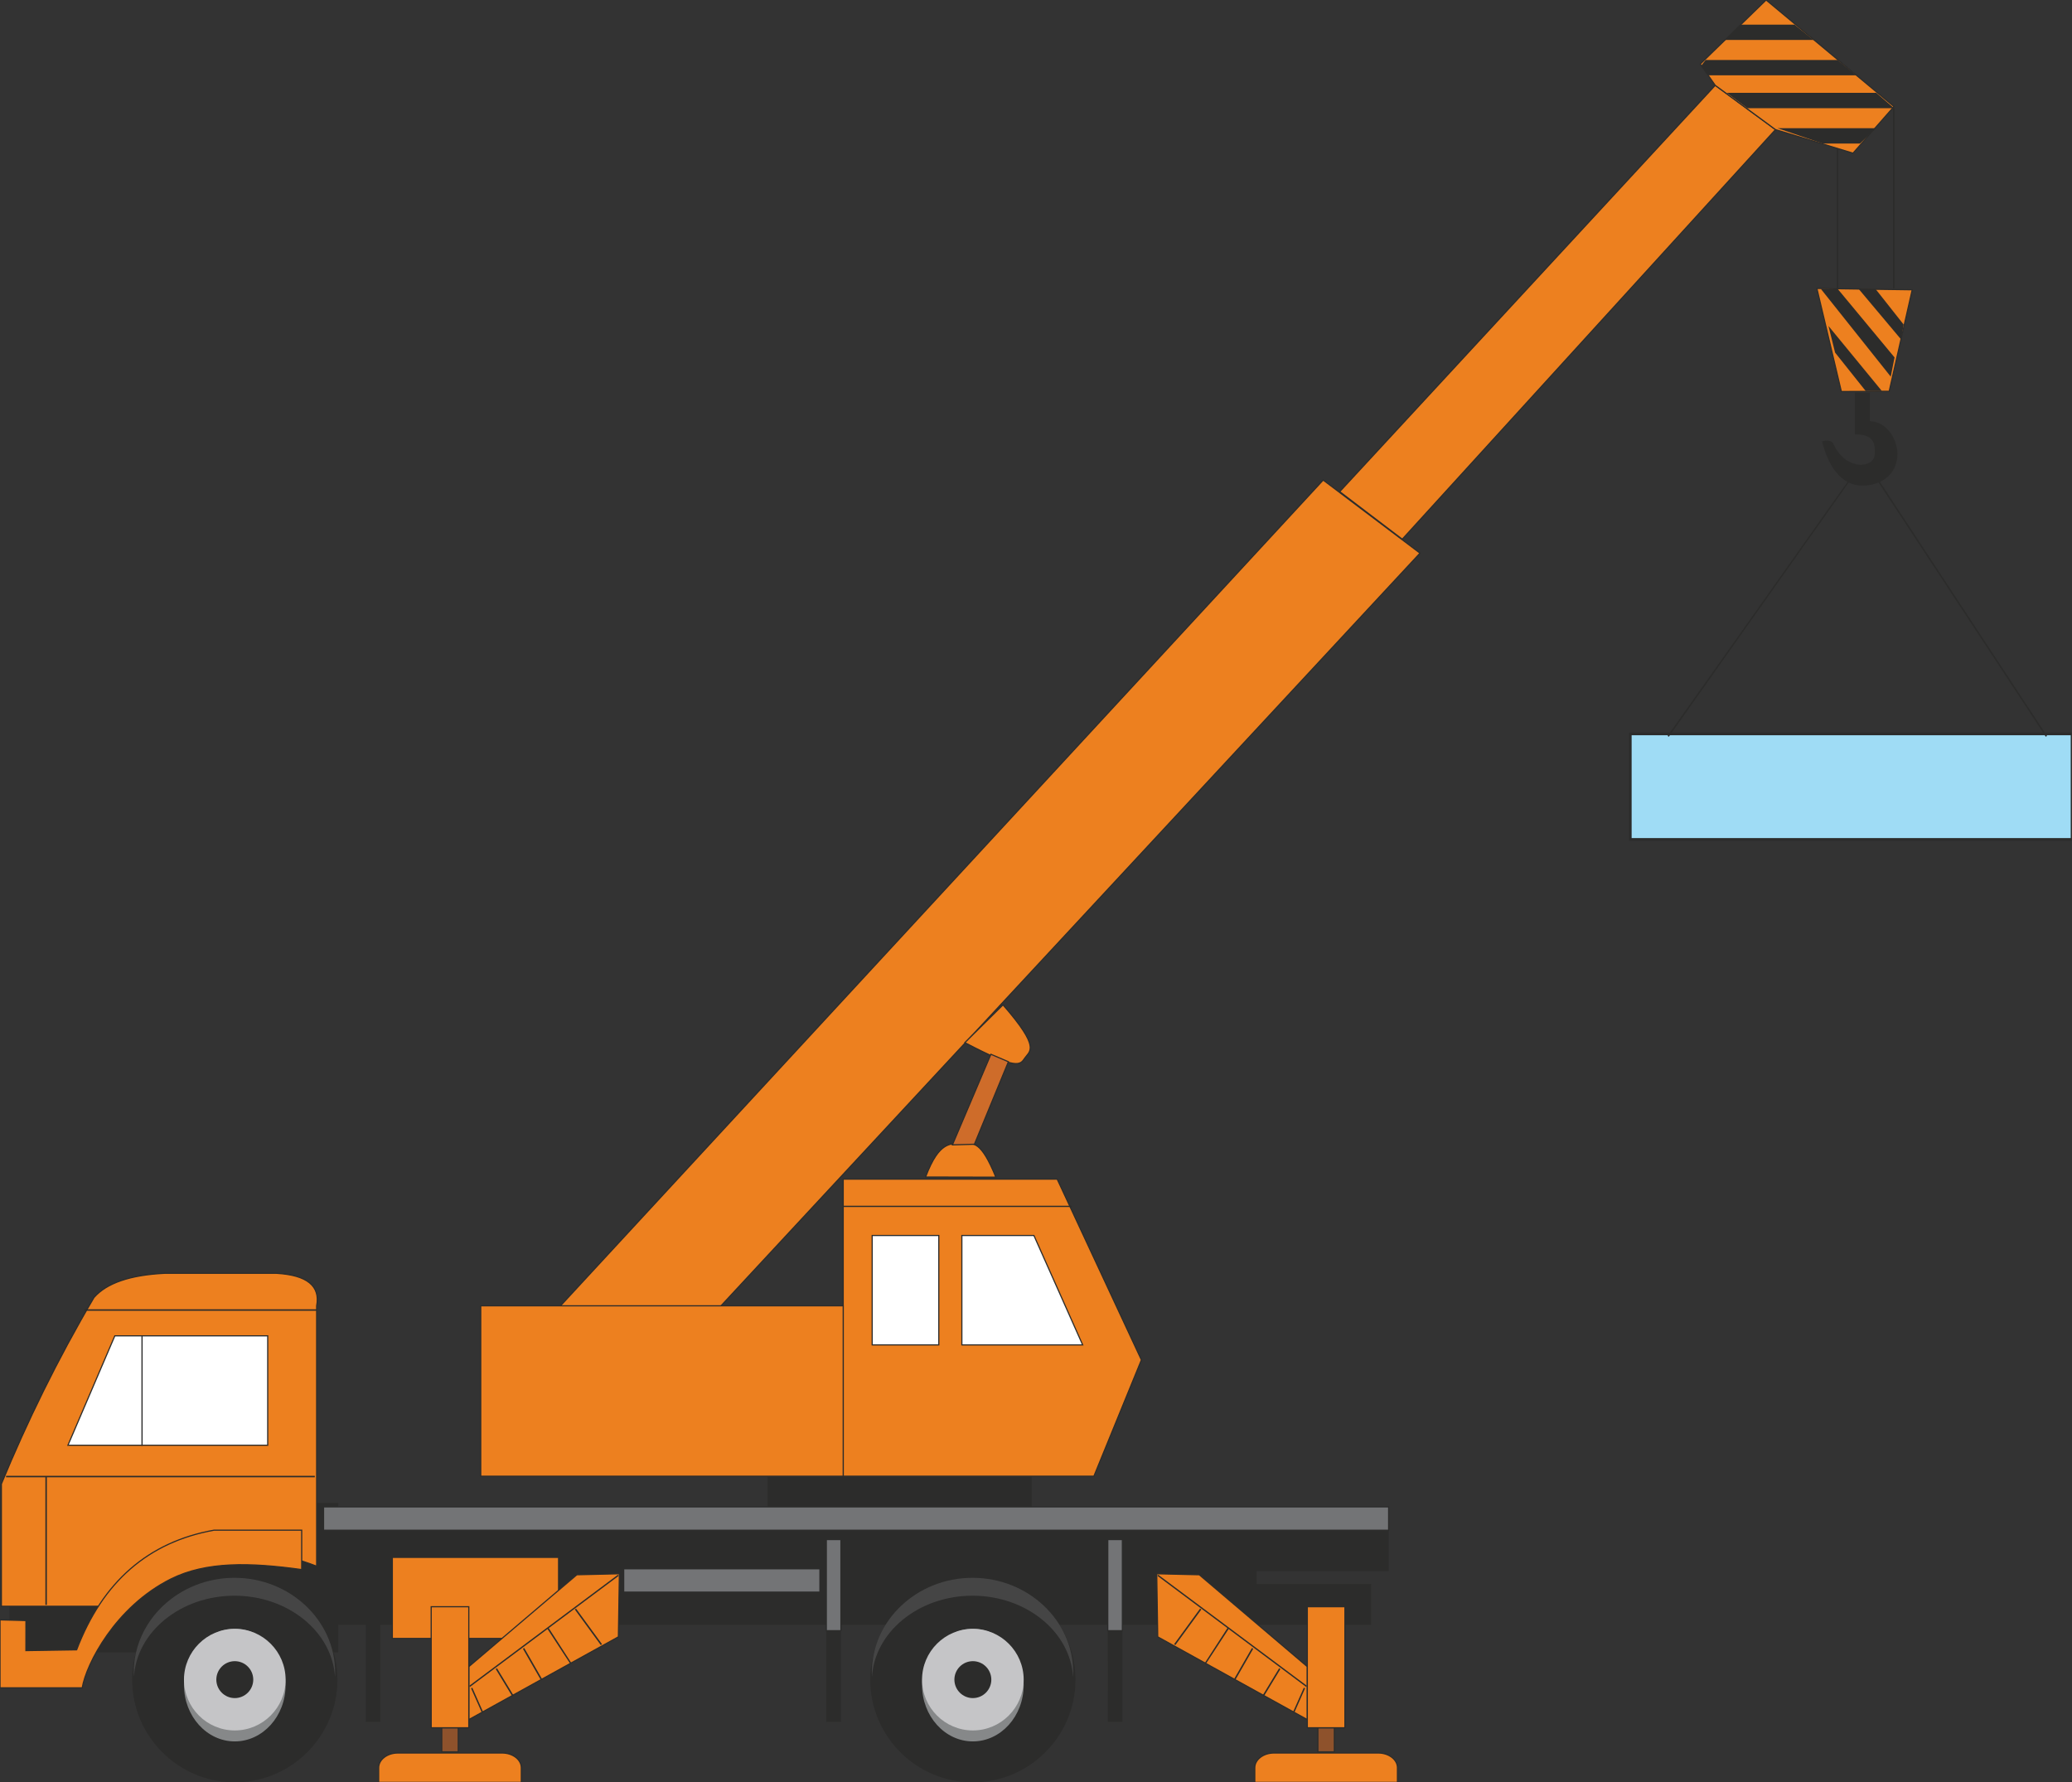 <?xml version="1.0" encoding="UTF-8" standalone="yes"?>
<!-- Created with sK1/UniConvertor (http://sk1project.org/) -->
<svg xmlns="http://www.w3.org/2000/svg" xmlns:xlink="http://www.w3.org/1999/xlink"
  width="309.543pt" height="266.258pt" viewBox="0 0 309.543 266.258"
  fill-rule="evenodd">
<rect x="0" y="0" width="309.543" height="266.258" fill="#333333" stroke="none"/>
<g>
<path style="stroke:#2c2c2b; stroke-width:0.173; fill:#ed801f" d="M 197.676 71.716L 212.137 82.634L 95.69 208.014L 80.996 198.035L 197.676 71.716L 197.676 71.716z"/>
<path style="stroke:#2c2c2b; stroke-width:0.173; fill:#ed801f" d="M 157.938 176.147L 125.97 176.147L 125.97 220.525L 163.421 220.525L 170.517 203.156L 157.938 176.147L 157.938 176.147z"/>
<path style="stroke:none; fill:#2c2c2b" d="M 114.672 220.599L 114.672 225.686L 154.129 225.686L 154.129 220.599L 114.672 220.599L 114.672 220.599z"/>
<path style="stroke:none; fill:#2c2c2b" d="M 1.424 224.518L 50.527 224.518L 50.527 246.84L 1.424 246.84L 1.424 224.518L 1.424 224.518z"/>
<path style="stroke:#2c2c2b; stroke-width:0.173; fill:#ed801f" d="M 24.566 190.216C 30.149 190.216 35.732 190.216 41.315 190.216C 45.883 190.487 47.879 192.111 47.304 195.088C 47.304 208.048 47.304 221.007 47.304 233.967C 36.105 229.668 25.884 231.259 16.851 239.956L 0.204 239.956L 0.204 221.684C 4.041 212.399 8.575 203.114 14.039 193.833C 15.922 191.679 19.431 190.473 24.566 190.216L 24.566 190.216z"/>
<path style="stroke:none; fill:#2c2c2b" d="M 48.338 242.728L 204.837 242.728L 204.837 236.622L 187.739 236.622L 187.739 234.702L 207.454 234.702L 207.454 228.596L 48.338 228.596L 48.338 232.434L 48.338 234.702L 48.338 236.622L 48.338 238.541L 48.338 242.728L 48.338 242.728z"/>
<path style="stroke:#2c2c2b; stroke-width:0.4; fill:#9fdcf5" d="M 243.554 109.636L 309.554 109.636L 309.554 125.398L 243.554 125.398L 243.554 109.636L 243.554 109.636z"/>
<path style="stroke:none; fill:#2c2c2b" d="M 35.076 235.593C 43.521 235.593 50.409 242.481 50.409 250.925C 50.409 259.37 43.521 266.258 35.076 266.258C 26.632 266.258 19.744 259.37 19.744 250.925C 19.744 242.481 26.632 235.593 35.076 235.593L 35.076 235.593z"/>
<path style="stroke:none; fill:#868889" d="M 35.076 243.323C 30.895 243.323 27.485 247.101 27.485 251.733C 27.485 256.365 30.895 260.143 35.076 260.143C 39.257 260.143 42.667 256.365 42.667 251.733C 42.667 247.101 39.257 243.323 35.076 243.323L 35.076 243.323z"/>
<path style="stroke:none; fill:#c5c5c7" d="M 35.076 243.323C 39.257 243.323 42.667 246.733 42.667 250.914C 42.667 255.095 39.257 258.505 35.076 258.505C 30.895 258.505 27.485 255.095 27.485 250.914C 27.485 246.733 30.895 243.323 35.076 243.323L 35.076 243.323z"/>
<path style="stroke:none; fill:#2c2c2b" d="M 35.076 248.156C 36.596 248.156 37.835 249.395 37.835 250.914C 37.835 252.434 36.596 253.673 35.076 253.673C 33.557 253.673 32.318 252.434 32.318 250.914C 32.318 249.395 33.557 248.156 35.076 248.156L 35.076 248.156z"/>
<path style="stroke:none; fill:#454545" d="M 35.026 235.704C 26.745 235.704 19.984 242.058 19.984 249.838C 19.984 250.073 19.991 250.305 20.004 250.537C 20.396 243.784 26.995 238.377 35.026 238.377C 43.056 238.377 49.656 243.784 50.047 250.537C 50.06 250.305 50.067 250.073 50.067 249.838C 50.067 242.058 43.306 235.704 35.026 235.704L 35.026 235.704z"/>
<path style="stroke:none; fill:#2c2c2b" d="M 145.339 235.593C 153.783 235.593 160.671 242.481 160.671 250.925C 160.671 259.37 153.783 266.258 145.339 266.258C 136.895 266.258 130.007 259.37 130.007 250.925C 130.007 242.481 136.895 235.593 145.339 235.593L 145.339 235.593z"/>
<path style="stroke:none; fill:#868889" d="M 145.339 243.323C 141.158 243.323 137.748 247.101 137.748 251.733C 137.748 256.365 141.158 260.143 145.339 260.143C 149.52 260.143 152.93 256.365 152.93 251.733C 152.93 247.101 149.52 243.323 145.339 243.323L 145.339 243.323z"/>
<path style="stroke:none; fill:#c5c5c7" d="M 145.339 243.323C 149.52 243.323 152.93 246.733 152.93 250.914C 152.93 255.095 149.52 258.505 145.339 258.505C 141.158 258.505 137.748 255.095 137.748 250.914C 137.748 246.733 141.158 243.323 145.339 243.323L 145.339 243.323z"/>
<path style="stroke:none; fill:#2c2c2b" d="M 145.339 248.156C 146.859 248.156 148.098 249.395 148.098 250.914C 148.098 252.434 146.859 253.673 145.339 253.673C 143.82 253.673 142.58 252.434 142.58 250.914C 142.58 249.395 143.82 248.156 145.339 248.156L 145.339 248.156z"/>
<path style="stroke:none; fill:#454545" d="M 145.288 235.704C 137.008 235.704 130.247 242.058 130.247 249.838C 130.247 250.073 130.254 250.305 130.267 250.537C 130.658 243.784 137.258 238.377 145.288 238.377C 153.319 238.377 159.918 243.784 160.31 250.537C 160.322 250.305 160.33 250.073 160.33 249.838C 160.33 242.058 153.569 235.704 145.288 235.704L 145.288 235.704z"/>
<path style="stroke:#2c2c2b; stroke-width:0.173; fill:#ed801f" d="M 59.437 261.876L 75.015 261.876C 76.593 261.876 77.882 262.862 77.882 264.067L 77.882 266.258L 56.57 266.258L 56.57 264.067C 56.57 262.862 57.859 261.876 59.437 261.876L 59.437 261.876z"/>
<path style="stroke:#2c2c2b; stroke-width:0.173; fill:#8e522c" d="M 65.998 258.103L 68.455 258.103L 68.455 261.701L 65.998 261.701L 65.998 258.103L 65.998 258.103z"/>
<path style="stroke:#2c2c2b; stroke-width:0.173; fill:#ed801f" d="M 58.611 244.763L 83.448 244.763L 83.448 232.651L 58.611 232.651L 58.611 244.763L 58.611 244.763z"/>
<path style="stroke:#2c2c2b; stroke-width:0.173; fill:#ed801f" d="M 92.384 244.52L 70.035 256.885L 70.035 248.977L 86.176 235.248L 92.531 235.099L 92.384 244.52L 92.384 244.52z"/>
<path style="stroke:#2c2c2b; stroke-width:0.173; fill:#ed801f" d="M 64.418 258.103L 70.035 258.103L 70.035 240.023L 64.418 240.023L 64.418 258.103L 64.418 258.103z"/>
<path style="stroke:none; fill:#2c2c2b" d="M 92.312 235.247L 70.094 251.841L 70.219 251.997L 92.438 235.404L 92.312 235.247L 92.312 235.247z"/>
<path style="stroke:none; fill:#2c2c2b" d="M 74.25 249.216L 74.062 249.341L 76.531 253.404L 76.719 253.279L 74.25 249.216L 74.25 249.216z"/>
<path style="stroke:none; fill:#2c2c2b" d="M 78.312 246.185L 78.125 246.31L 80.781 250.935L 80.969 250.81L 78.312 246.185L 78.312 246.185z"/>
<path style="stroke:none; fill:#2c2c2b" d="M 81.938 243.154L 81.75 243.279L 85.219 248.591L 85.375 248.466L 81.938 243.154L 81.938 243.154z"/>
<path style="stroke:none; fill:#2c2c2b" d="M 86.062 240.31L 85.875 240.435L 89.75 245.747L 89.938 245.622L 86.062 240.31L 86.062 240.31z"/>
<path style="stroke:none; fill:#2c2c2b" d="M 70.562 252.122L 70.375 252.216L 71.969 255.81L 72.156 255.716L 70.562 252.122L 70.562 252.122z"/>
<path style="stroke:#2c2c2b; stroke-width:0.173; fill:#ed801f" d="M 205.902 261.876L 190.324 261.876C 188.746 261.876 187.457 262.862 187.457 264.067L 187.457 266.258L 208.769 266.258L 208.769 264.067C 208.769 262.862 207.48 261.876 205.902 261.876L 205.902 261.876z"/>
<path style="stroke:#2c2c2b; stroke-width:0.173; fill:#8e522c" d="M 199.341 258.103L 196.884 258.103L 196.884 261.701L 199.341 261.701L 199.341 258.103L 199.341 258.103z"/>
<path style="stroke:#2c2c2b; stroke-width:0.173; fill:#ed801f" d="M 172.955 244.52L 195.304 256.885L 195.304 248.977L 179.163 235.248L 172.808 235.099L 172.955 244.52L 172.955 244.52z"/>
<path style="stroke:#2c2c2b; stroke-width:0.173; fill:#ed801f" d="M 200.921 258.103L 195.304 258.103L 195.304 240.023L 200.921 240.023L 200.921 258.103L 200.921 258.103z"/>
<path style="stroke:none; fill:#2c2c2b" d="M 173.031 235.247L 172.906 235.404L 195.125 251.997L 195.25 251.841L 173.031 235.247L 173.031 235.247z"/>
<path style="stroke:none; fill:#2c2c2b" d="M 191.094 249.216L 188.625 253.279L 188.812 253.404L 191.281 249.341L 191.094 249.216L 191.094 249.216z"/>
<path style="stroke:none; fill:#2c2c2b" d="M 187.031 246.185L 184.375 250.81L 184.562 250.935L 187.219 246.31L 187.031 246.185L 187.031 246.185z"/>
<path style="stroke:none; fill:#2c2c2b" d="M 183.406 243.154L 179.969 248.466L 180.125 248.591L 183.594 243.279L 183.406 243.154L 183.406 243.154z"/>
<path style="stroke:none; fill:#2c2c2b" d="M 179.281 240.31L 175.406 245.622L 175.594 245.747L 179.469 240.435L 179.281 240.31L 179.281 240.31z"/>
<path style="stroke:none; fill:#2c2c2b" d="M 194.781 252.122L 193.188 255.716L 193.375 255.81L 194.969 252.216L 194.781 252.122L 194.781 252.122z"/>
<path style="stroke:#2c2c2b; stroke-width:0.173; fill:#737476" d="M 48.338 225.107L 207.454 225.107L 207.454 228.596L 48.338 228.596L 48.338 225.107L 48.338 225.107z"/>
<path style="stroke:#2c2c2b; stroke-width:0.173; fill:#737476" d="M 93.177 234.354L 122.488 234.354L 122.488 237.843L 93.177 237.843L 93.177 234.354L 93.177 234.354z"/>
<path style="stroke:#2c2c2b; stroke-width:0.173; fill:#737476" d="M 123.447 243.6L 123.448 229.992L 125.628 229.992L 125.628 243.6L 123.447 243.6L 123.447 243.6z"/>
<path style="stroke:none; fill:#2c2c2b" d="M 123.447 243.6L 123.448 257.209L 125.628 257.209L 125.628 243.6L 123.447 243.6L 123.447 243.6z"/>
<path style="stroke:#2c2c2b; stroke-width:0.173; fill:#737476" d="M 165.494 243.6L 165.495 229.992L 167.675 229.992L 167.675 243.6L 165.494 243.6L 165.494 243.6z"/>
<path style="stroke:none; fill:#2c2c2b" d="M 165.494 243.6L 165.495 257.209L 167.675 257.209L 167.675 243.6L 165.494 243.6L 165.494 243.6z"/>
<path style="stroke:#2c2c2b; stroke-width:0.173; fill:#ed801f" d="M 0.001 241.986C 1.292 242.02 2.583 242.053 3.874 242.087C 3.872 243.584 3.871 245.081 3.87 246.578C 6.396 246.539 8.922 246.5 11.448 246.461C 15.312 236.306 22.154 230.347 31.976 228.587C 36.341 228.587 40.706 228.587 45.071 228.587C 45.071 230.549 45.071 232.512 45.071 234.474C 37.378 233.404 30.794 233.241 25.502 235.893C 17.248 240.031 12.892 248.549 12.283 252.137C -2.74 252.137 15.024 252.137 0.001 252.137C 0.001 248.753 0.001 245.369 0.001 241.986L 0.001 241.986z"/>
<path style="stroke:#2c2c2b; stroke-width:0.173; fill:#ffffff" d="M 21.216 199.555L 39.995 199.555L 39.995 215.898L 21.216 215.898L 21.216 199.555L 21.216 199.555z"/>
<path style="stroke:#2c2c2b; stroke-width:0.173; fill:#ffffff" d="M 21.216 199.555L 17.156 199.555L 10.152 215.898L 21.216 215.898L 21.216 199.555L 21.216 199.555z"/>
<path style="stroke:none; fill:#2c2c2b" d="M 0.906 220.466L 0.906 220.685L 47.031 220.685L 47.031 220.466L 0.906 220.466L 0.906 220.466z"/>
<path style="stroke:none; fill:#2c2c2b" d="M 6.781 220.56L 6.781 239.747L 7 239.747L 7 220.56L 6.781 220.56L 6.781 220.56z"/>
<path style="stroke:none; fill:#2c2c2b" d="M 12.594 195.591L 12.594 195.81L 47.312 195.81L 47.312 195.591L 12.594 195.591L 12.594 195.591z"/>
<path style="stroke:none; fill:#2c2c2b" d="M 54.647 242.647L 54.648 257.209L 56.828 257.209L 56.828 242.647L 54.647 242.647L 54.647 242.647z"/>
<path style="stroke:#2c2c2b; stroke-width:0.173; fill:#ffffff" d="M 130.299 184.566L 140.251 184.566L 140.251 200.909L 130.299 200.909L 130.299 184.566L 130.299 184.566z"/>
<path style="stroke:#2c2c2b; stroke-width:0.173; fill:#ffffff" d="M 143.696 184.566L 154.458 184.566L 161.742 200.909L 143.696 200.909L 143.696 184.566L 143.696 184.566z"/>
<path style="stroke:#2c2c2b; stroke-width:0.173; fill:#ed801f" d="M 71.819 195.071L 125.97 195.071L 125.97 220.525L 71.819 220.525L 71.819 195.071L 71.819 195.071z"/>
<path style="stroke:none; fill:#2c2c2b" d="M 125.969 180.122L 125.969 180.31L 160.125 180.31L 160.125 180.122L 125.969 180.122L 125.969 180.122z"/>
<path style="stroke:#2c2c2b; stroke-width:0.173; fill:#ed801f" d="M 256.245 12.748L 265.244 19.362L 209.489 80.548L 200.145 73.446L 256.245 12.748L 256.245 12.748z"/>
<path style="stroke:#2c2c2b; stroke-width:0.173; fill:#ed801f" d="M 256.245 12.748L 265.244 19.362L 276.828 22.882L 282.948 15.918L 263.847 -0.003L 254.012 9.566L 256.245 12.748L 256.245 12.748z"/>
<path style="stroke:none; fill:#2c2c2b" d="M 259.975 3.68L 268.085 3.68L 270.929 5.97L 257.646 5.97L 259.975 3.68L 259.975 3.68z"/>
<path style="stroke:none; fill:#2c2c2b" d="M 254.801 8.962L 274.516 8.962L 277.314 11.253L 255.128 11.253L 254.14 9.838L 254.801 8.962L 254.801 8.962z"/>
<path style="stroke:none; fill:#2c2c2b" d="M 257.97 13.87L 280.296 13.87L 282.953 16.16L 261.047 16.16L 257.97 13.87L 257.97 13.87z"/>
<path style="stroke:none; fill:#2c2c2b" d="M 265.568 19.152L 280.249 19.152L 277.873 21.443L 272.281 21.443L 265.568 19.152L 265.568 19.152z"/>
<path style="stroke:#2c2c2b; stroke-width:0.173; fill:#ed801f" d="M 275.084 58.489L 282.234 58.452L 285.672 43.288L 271.43 43.087L 275.084 58.489L 275.084 58.489z"/>
<path style="stroke:none; fill:#2c2c2b" d="M 274.573 43.201L 283.034 53.397L 282.463 56.265L 272.009 43.14L 274.573 43.201L 274.573 43.201z"/>
<path style="stroke:none; fill:#2c2c2b" d="M 280.215 43.201L 284.394 48.485L 284.02 50.72L 277.652 43.14L 280.215 43.201L 280.215 43.201z"/>
<path style="stroke:none; fill:#2c2c2b" d="M 273.162 48.698L 281.137 58.408L 278.718 58.405L 274.15 52.673L 273.162 48.698L 273.162 48.698z"/>
<path style="stroke:none; fill:#2c2c2b" d="M 274.406 22.216L 274.406 43.091L 274.625 43.091L 274.625 22.216L 274.406 22.216L 274.406 22.216z"/>
<path style="stroke:none; fill:#2c2c2b" d="M 282.812 16.185L 282.812 43.091L 283.031 43.091L 283.031 16.185L 282.812 16.185L 282.812 16.185z"/>
<path style="stroke:none; fill:#2c2c2b" d="M 277.09 58.653C 277.84 58.653 278.591 58.653 279.341 58.653C 279.341 60.072 279.341 61.493 279.341 62.914C 282.326 63.05 283.5 66.222 283.472 67.862C 283.421 70.9 281.018 72.54 278.216 72.54C 274.975 72.54 273.137 69.561 272.189 65.927C 272.866 65.713 273.647 65.809 273.854 66.221C 274.796 68.284 276.234 69.346 277.997 69.439C 278.803 69.372 280.084 69.179 280.099 67.603C 280.115 66.1 279.784 64.86 277.09 64.893C 277.09 62.812 277.09 60.732 277.09 58.653L 277.09 58.653z"/>
<path style="stroke:none; fill:#2c2c2b" d="M 280.094 70.841L 279.906 70.966L 305.625 110.06L 305.812 109.935L 280.094 70.841L 280.094 70.841z"/>
<path style="stroke:none; fill:#2c2c2b" d="M 276.812 70.841L 249.125 109.935L 249.312 110.06L 276.969 70.966L 276.812 70.841L 276.812 70.841z"/>
<path style="stroke:#2c2c2b; stroke-width:0.173; fill:#ed801f" d="M 149.842 150.109C 155.492 156.586 153.852 156.965 153.118 158.037C 152.375 159.124 151.996 159.864 144.144 155.753C 146.044 153.872 147.943 151.991 149.842 150.109L 149.842 150.109z"/>
<path style="stroke:#2c2c2b; stroke-width:0.173; fill:#ed801f" d="M 138.275 175.829C 140.326 170.39 142.051 170.872 143.771 170.803C 145.492 170.735 146.576 170.487 148.774 175.853C 145.274 175.845 141.775 175.837 138.275 175.829L 138.275 175.829z"/>
<path style="stroke:#2c2c2b; stroke-width:0.173; fill:#ce6c2a" d="M 148.035 157.494L 150.648 158.61L 145.571 170.934L 142.281 171.031L 148.035 157.494L 148.035 157.494z"/>
</g>
</svg>